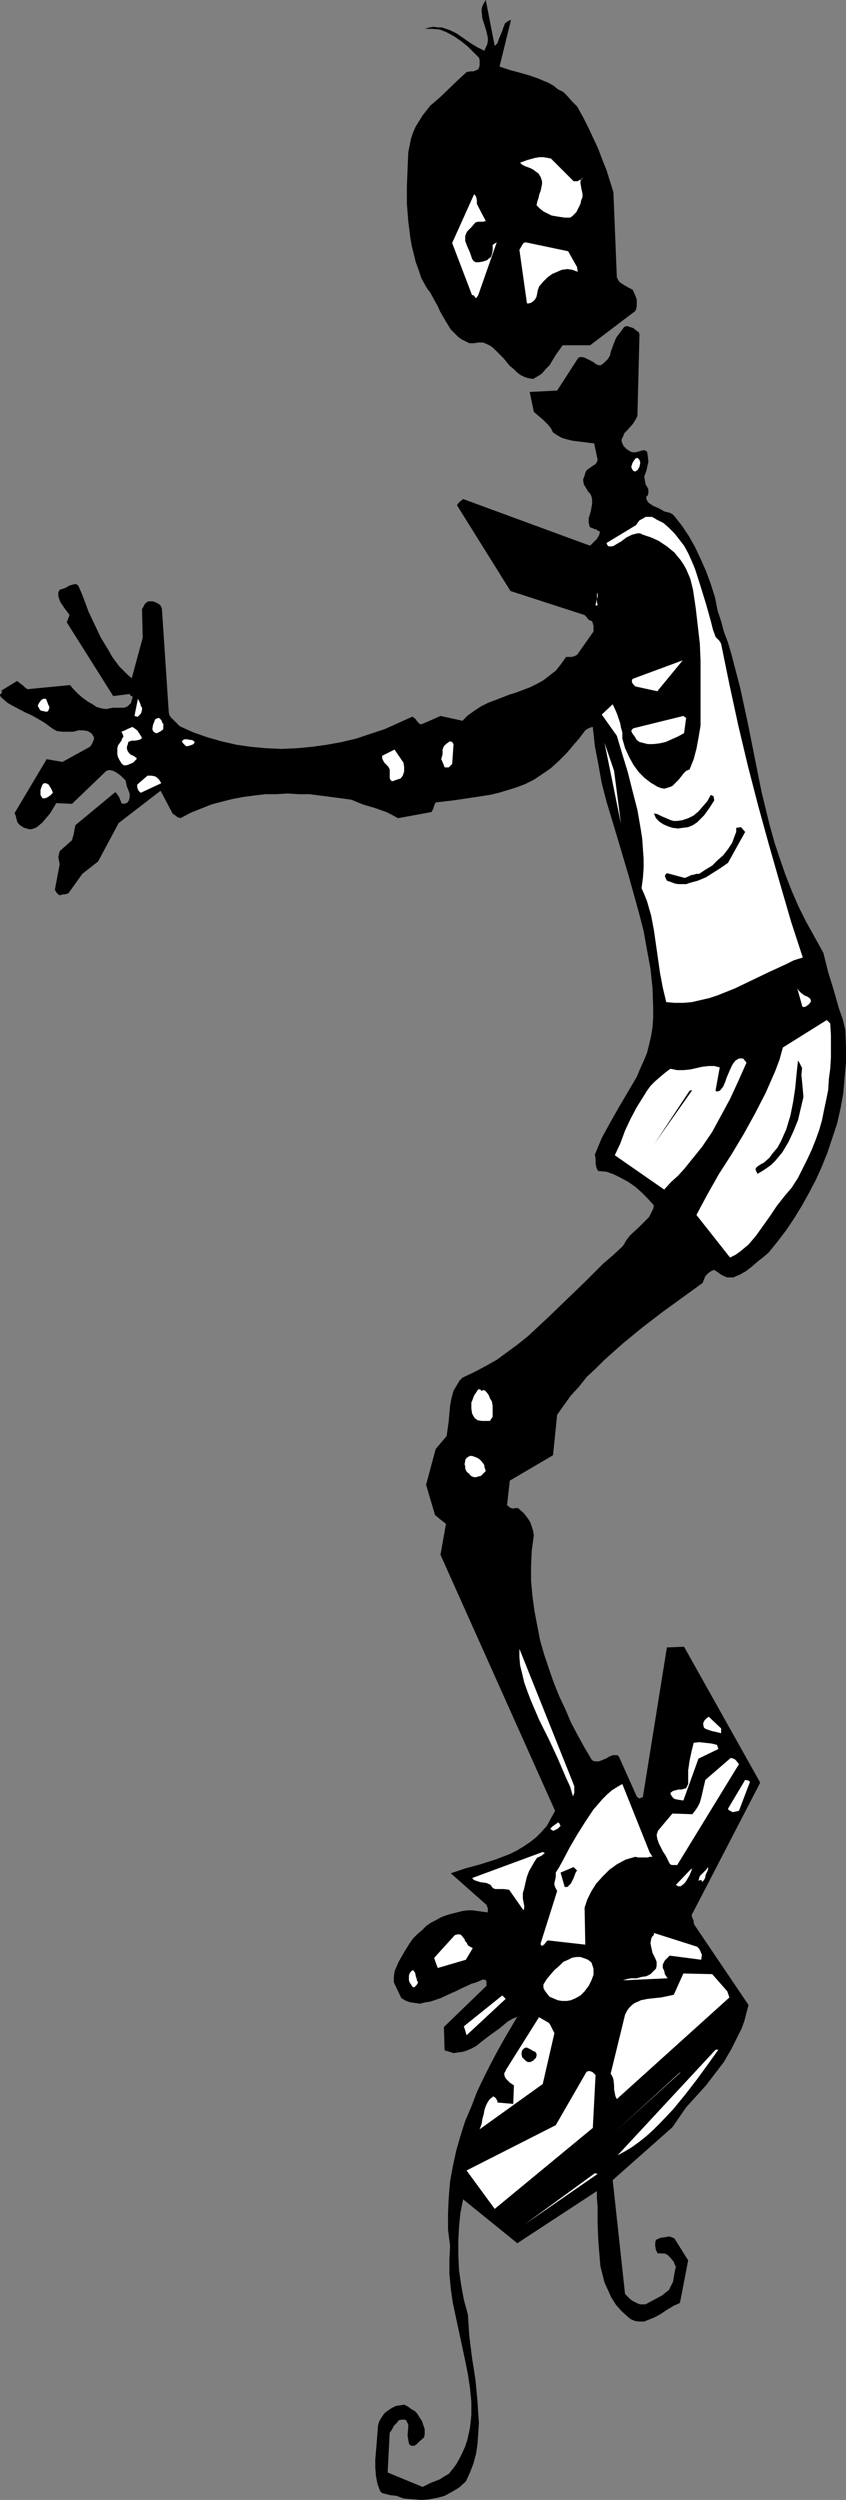 <?xml version="1.0" encoding="UTF-8" standalone="no"?>
<svg
   version="1.0"
   width="52.727mm"
   height="155.711mm"
   id="svg52"
   sodipodi:docname="Basketball Player - Bones.wmf"
   xmlns:inkscape="http://www.inkscape.org/namespaces/inkscape"
   xmlns:sodipodi="http://sodipodi.sourceforge.net/DTD/sodipodi-0.dtd"
   xmlns="http://www.w3.org/2000/svg"
   xmlns:svg="http://www.w3.org/2000/svg">
  <rect width="100%" height="100%" fill="#808080" stroke="none"/>
  <sodipodi:namedview
     id="namedview52"
     pagecolor="#ffffff"
     bordercolor="#000000"
     borderopacity="0.25"
     inkscape:showpageshadow="2"
     inkscape:pageopacity="0.0"
     inkscape:pagecheckerboard="0"
     inkscape:deskcolor="#d1d1d1"
     inkscape:document-units="mm" />
  <defs
     id="defs1">
    <pattern
       id="WMFhbasepattern"
       patternUnits="userSpaceOnUse"
       width="6"
       height="6"
       x="0"
       y="0" />
  </defs>
  <path
     style="fill:#000000;fill-opacity:1;fill-rule:evenodd;stroke:none"
     d="m 144.493,45.246 -0.808,-2.585 -0.808,-2.585 -0.97,-2.424 -0.97,-2.585 -1.131,-2.424 -1.131,-2.424 -1.293,-2.585 -1.455,-2.585 -1.131,-1.131 -1.131,-1.293 -0.97,-0.97 -1.293,-0.646 -0.97,-0.808 -1.131,-0.646 -2.263,-0.97 -2.263,-0.808 -2.263,-0.646 -2.424,-0.646 -2.424,-0.808 2.748,-11.15 v 0.162 l -0.485,0.162 -0.323,0.162 -0.646,0.485 -0.323,0.808 -0.323,0.97 -0.808,1.939 -0.323,0.97 -0.646,0.646 L 114.431,0 113.946,0.808 113.623,1.454 113.461,2.101 V 2.747 l 0.162,1.616 0.485,1.454 0.485,1.616 0.323,1.454 v 0.808 l -0.162,0.808 -0.323,0.646 -0.323,0.808 -1.616,-0.808 L 110.875,10.18 109.259,9.049 107.642,7.918 106.026,7.11 105.056,6.787 104.087,6.464 h -0.97 l -0.97,-0.162 -0.97,0.162 -1.131,0.323 h 0.808 0.97 l 1.778,0.162 1.616,0.646 1.778,0.97 1.616,1.131 1.455,1.131 1.455,1.454 1.293,1.293 0.162,0.485 v 0.646 0.808 l -0.323,0.808 -1.131,0.485 h -0.808 l -0.808,0.162 -2.101,1.939 -4.202,4.04 -2.263,1.939 -1.778,2.262 -0.808,1.293 -0.808,1.293 -0.647,1.454 -0.485,1.454 -0.323,1.616 -0.323,1.616 -0.162,3.878 -0.162,4.201 v 4.04 l 0.323,4.04 0.485,3.878 0.323,1.939 0.485,1.939 0.485,1.939 0.647,1.778 0.647,1.939 0.97,1.778 0.485,0.808 0.646,0.808 1.131,2.101 0.646,1.131 0.485,1.131 1.293,2.262 1.293,2.101 0.808,0.808 0.808,0.808 0.808,0.646 0.97,0.485 0.97,0.485 h 1.131 l 0.97,-0.162 h 1.131 l 0.808,0.323 0.97,0.485 0.646,0.485 0.808,0.808 1.616,1.616 1.455,1.778 0.808,0.646 0.808,0.808 0.808,0.646 0.97,0.485 0.97,0.323 1.131,0.162 1.131,-0.646 0.97,-0.646 0.808,-0.97 0.97,-0.97 1.455,-2.424 1.616,-2.262 h 6.465 l 10.021,-7.595 v 0 l 0.485,-0.323 0.323,-0.485 0.162,-0.808 v -0.646 -0.97 l -0.323,-0.808 -0.323,-0.808 -0.323,-0.646 -0.97,-0.485 -1.131,-0.646 -0.485,-0.323 -0.485,-0.323 -0.323,-0.485 -0.323,-0.646 z"
     id="path1" />
  <path
     style="fill:#000000;fill-opacity:1;fill-rule:evenodd;stroke:none"
     d="m 150.635,78.695 -0.162,-0.485 -0.485,-0.323 -0.808,-0.646 -0.485,-0.162 -0.485,-0.162 -0.485,-0.162 -0.646,0.162 -0.97,1.293 -0.97,1.293 -0.646,1.616 -0.646,1.778 -0.162,0.808 -0.485,0.808 -0.808,0.808 -0.808,0.646 h -0.646 l -0.646,-0.323 -0.646,-0.485 -1.293,-0.646 -0.646,-0.323 -0.808,-0.162 -0.646,0.162 -5.01,7.756 -6.465,0.323 0.97,4.686 1.131,0.97 1.131,0.97 1.131,1.131 0.646,0.808 0.485,0.97 0.97,0.646 1.131,0.646 1.131,0.323 1.293,0.323 2.586,0.323 2.586,0.323 0.808,3.878 -0.162,0.485 -0.323,0.485 -0.97,0.646 -1.131,0.808 -0.323,0.646 -0.162,0.646 -0.323,0.808 v 0.485 l 0.162,0.808 0.323,0.485 0.646,1.131 0.485,0.485 0.323,0.646 0.162,0.808 v 0.97 l -0.323,1.778 -0.485,1.616 v 0.97 l 0.162,0.808 0.162,0.323 0.323,0.162 0.485,0.162 0.323,0.162 h 0.323 l 0.323,0.323 0.485,0.162 v 0.485 l -0.162,0.485 -0.485,0.808 -0.808,0.808 -0.808,0.808 -29.901,-10.988 -0.808,0.646 -0.323,0.323 -0.323,0.485 12.607,20.199 17.456,5.656 0.485,0.485 0.323,0.485 0.485,0.323 0.485,0.162 0.162,0.485 0.162,0.646 v 1.293 l -3.879,5.494 -0.646,0.323 -0.646,0.162 h -0.808 -0.485 l -1.131,1.616 -1.293,1.616 -1.455,1.131 -1.455,1.131 -1.455,0.808 -1.616,0.808 -3.394,1.293 -1.616,0.485 -1.616,0.646 -3.394,1.293 -1.616,0.808 -1.455,0.97 -1.616,1.131 -1.293,1.293 -5.172,-1.131 -4.041,1.778 -0.485,0.162 h -0.323 l -0.162,-0.162 -0.323,-0.323 -0.162,-0.162 -0.323,-0.485 -0.323,-0.323 -0.485,-0.323 -3.233,1.454 -3.233,1.454 -3.394,1.131 -3.394,1.131 -3.394,0.808 -3.556,0.646 -3.556,0.485 -3.394,0.323 -3.717,0.162 -3.556,-0.162 -3.556,-0.323 -3.394,-0.485 -3.556,-0.808 -3.394,-0.97 -3.233,-1.131 -3.233,-1.454 -0.647,-0.646 -0.647,-0.646 -0.808,-0.808 -0.323,-0.485 -0.162,-0.646 -1.616,-24.4 -0.162,-0.485 -0.323,-0.485 -0.485,-0.323 -0.323,-0.162 -0.808,-0.323 h -1.131 l -0.485,0.323 -0.323,0.323 -0.323,0.646 -0.323,0.485 0.162,6.787 -2.586,9.534 -0.97,-0.808 -0.97,-0.97 -0.97,-0.97 -0.97,-1.293 -0.808,-1.131 -0.808,-1.454 -1.778,-2.909 -1.455,-3.07 -1.455,-3.07 -1.131,-3.07 -0.647,-1.616 -0.647,-1.454 -0.485,-0.323 h -0.485 l -0.485,0.162 -0.647,0.162 -0.485,0.323 -0.647,0.323 -0.485,0.162 -0.647,0.162 -0.323,0.646 v 0.808 l 0.162,0.646 0.323,0.808 0.97,1.454 0.97,1.293 0.162,0.162 v 0.323 l -0.323,0.808 -0.162,0.485 -0.162,0.323 v 0.162 -0.162 -0.162 l 10.991,17.452 3.879,-0.485 0.162,0.323 0.162,0.162 h 0.323 v 0.162 0.323 l -0.162,0.485 -0.162,0.646 -0.323,0.323 -0.323,0.323 -0.162,0.162 -0.808,0.323 h -0.808 -0.808 -0.97 l -0.97,0.162 -0.647,0.162 -1.131,-0.162 -1.131,-0.323 -0.97,-0.646 -1.131,-0.646 -1.131,-0.808 -1.131,-0.97 -0.97,-0.97 -0.97,-1.131 -10.021,0.97 -0.485,-0.323 -0.485,-0.485 -0.647,-0.485 -0.808,-0.646 -3.717,2.262 0.162,0.323 -0.162,0.323 -0.162,0.162 L 0,163.53 v 0.162 l 0.162,0.323 0.323,0.323 1.293,1.131 1.455,0.808 2.748,1.454 1.455,0.646 1.455,0.808 1.616,0.97 1.778,1.293 0.485,0.323 0.647,0.323 1.293,0.162 h 1.293 1.293 l 1.131,-0.323 h 1.131 l 1.131,0.162 0.485,0.323 0.485,0.323 0.162,0.323 0.323,0.485 v 0.485 l -0.162,0.323 -0.323,0.808 -0.485,0.646 -6.465,3.555 -3.717,-0.646 -7.596,12.766 0.162,0.162 0.162,0.485 0.162,0.646 0.162,0.646 0.323,0.485 0.323,0.323 0.97,0.646 0.647,0.162 0.485,0.162 H 7.435 l 0.485,-0.162 0.485,-0.162 0.485,-0.323 1.131,-0.97 0.808,-0.97 0.97,-1.131 1.455,-2.424 3.717,0.162 8.081,-7.756 0.485,-0.162 h 0.485 l 0.647,0.162 0.647,0.323 1.131,0.808 1.131,1.131 0.323,1.454 0.323,0.808 0.323,0.808 v 0.808 l -0.162,0.808 -0.162,0.162 -0.162,0.323 -0.323,0.162 -0.485,0.162 h -0.323 l -0.323,-0.162 -0.162,-0.485 -0.162,-0.323 -0.162,-0.485 -0.323,-0.485 -0.323,-0.485 -0.323,-0.323 -9.374,7.756 -0.162,0.646 -0.162,0.97 -0.162,0.808 -0.162,0.485 -0.162,0.646 -2.909,2.585 -0.162,0.646 -0.162,0.808 0.162,0.808 0.162,0.808 -1.131,5.979 0.323,0.646 0.323,0.323 0.323,0.323 h 0.485 l 0.323,-0.162 h 0.485 l 0.647,-0.162 0.323,-0.162 3.233,-4.525 3.717,-2.909 4.849,-9.049 9.859,-7.595 2.909,5.494 h 0.162 l 0.162,0.162 0.485,0.323 0.323,0.323 h 0.323 l 0.323,0.162 2.424,-1.293 2.424,-0.97 2.424,-0.97 2.424,-0.646 2.586,-0.646 2.586,-0.485 2.424,-0.323 2.748,-0.323 h 2.586 l 2.586,-0.162 2.586,0.162 h 2.586 l 5.01,0.646 4.849,0.646 2.748,1.131 2.748,0.808 2.748,0.97 1.293,0.646 1.455,0.808 7.92,-1.454 0.323,-0.646 0.162,-0.485 0.162,-0.485 0.323,-0.646 4.202,-0.485 4.364,-0.646 4.202,-0.646 2.101,-0.485 2.101,-0.646 2.101,-0.646 2.101,-0.808 1.94,-0.97 1.94,-1.293 2.101,-1.454 1.778,-1.616 1.94,-1.939 1.778,-2.101 1.131,-1.293 0.97,-1.293 0.485,-0.646 0.485,-0.323 0.646,-0.323 0.646,-0.162 0.485,4.525 0.808,4.201 0.808,4.525 1.131,4.363 2.586,8.564 1.293,4.363 1.293,4.363 2.424,8.726 1.131,4.363 0.808,4.525 0.808,4.363 0.485,4.525 0.162,4.686 v 2.262 l -0.162,2.424 -0.323,1.939 -0.485,2.101 -0.485,1.939 -0.808,1.939 -0.808,1.778 -0.808,1.939 -2.101,3.555 -2.101,3.555 -2.101,3.717 -1.94,3.555 -0.808,1.939 -0.808,1.939 0.162,0.97 v 0.97 l 0.162,0.97 0.162,0.485 0.323,0.485 1.94,0.162 1.778,0.646 1.616,0.808 1.778,0.97 1.616,1.131 1.455,1.293 1.455,1.454 1.455,1.616 -0.162,0.808 -0.323,0.646 -0.646,1.293 -1.131,1.131 -1.131,1.131 -2.263,2.101 -0.97,1.293 -0.323,0.646 -0.485,0.646 -2.263,2.101 -2.263,1.939 -4.364,4.363 -4.526,4.363 -4.364,4.201 -4.526,4.201 -2.424,1.939 -2.424,1.778 -2.424,1.778 -2.586,1.454 -2.748,1.454 -2.748,1.293 -0.646,0.646 -0.485,0.808 -0.97,1.616 -0.485,1.778 -0.323,1.778 -0.323,3.555 -0.485,3.555 -2.586,3.07 -2.263,8.403 2.101,7.11 1.131,0.97 0.646,0.485 0.808,0.646 -1.293,7.272 26.991,60.273 -0.97,1.778 -0.97,1.778 -1.293,1.454 -1.293,1.293 -1.455,1.131 -1.455,0.97 -1.616,0.97 -1.616,0.808 -3.394,1.293 -3.556,1.131 -3.556,0.97 -3.394,1.131 8.405,7.433 0.323,0.808 v 0.97 l -1.293,-0.162 -1.131,-0.162 -1.131,-0.162 h -1.293 l -1.131,0.162 -1.293,0.323 -1.293,0.323 -1.131,0.323 -1.293,0.485 -1.131,0.646 -1.293,0.646 -1.131,0.808 -0.97,0.97 -1.131,0.97 -0.97,0.97 -0.808,1.131 -1.293,2.101 -1.293,2.262 -0.485,1.131 -0.485,1.131 -0.162,1.293 v 1.293 l 1.778,3.717 1.131,0.646 0.97,0.323 1.131,0.162 1.131,0.162 1.293,-0.323 1.131,-0.162 2.424,-0.808 2.424,-1.131 1.131,-0.485 1.293,-0.646 2.424,-1.131 1.131,-0.323 1.131,-0.485 0.323,-0.162 h 0.323 0.323 l 0.162,0.162 0.162,0.162 v 0.323 0.808 l -10.021,9.695 0.162,5.494 1.131,0.323 0.97,0.323 1.131,-0.162 1.131,-0.162 0.97,-0.323 1.131,-0.485 1.131,-0.646 0.97,-0.808 2.101,-1.616 2.263,-1.616 1.94,-1.616 1.131,-0.646 1.131,-0.485 -1.616,2.747 -1.616,2.747 -1.616,2.909 -1.616,3.07 -1.616,3.232 -1.455,3.07 -1.293,3.393 -1.455,3.393 -1.131,3.555 -0.97,3.393 -0.808,3.717 -0.646,3.555 -0.323,3.878 -0.162,3.717 v 3.717 l 0.485,3.878 -0.162,3.232 v 3.393 l 0.323,3.393 0.485,3.393 1.455,6.787 1.455,6.787 0.646,3.232 0.485,3.232 0.323,3.232 v 3.07 l -0.162,1.616 -0.162,1.454 -0.323,1.454 -0.323,1.454 -0.485,1.454 -0.646,1.454 -0.646,1.293 -0.808,1.454 -0.485,0.646 -0.485,0.646 -0.808,0.97 -1.131,0.646 -0.97,0.646 -2.101,0.808 -0.97,0.485 -0.97,0.485 -8.243,-3.393 0.485,-9.372 0.485,-0.646 0.485,-0.97 0.808,-0.808 0.323,-0.485 0.647,-0.162 h 0.485 0.323 l 0.323,0.162 0.162,0.323 0.323,0.646 v 0.646 l -0.162,1.939 0.162,0.97 0.162,0.97 0.485,0.485 h 0.485 0.323 l 0.485,-0.323 0.808,-0.808 0.97,-0.808 0.162,-0.808 v -1.131 l -0.323,-0.97 -0.323,-0.97 -0.647,-0.97 -0.485,-0.808 -0.647,-0.646 -0.647,-0.323 -0.646,-0.485 -0.485,-0.323 -0.485,-0.162 v -0.162 l -0.97,0.162 -1.131,0.162 -0.97,0.485 -0.97,0.646 -0.808,0.646 -0.647,0.97 -0.485,0.808 -0.323,0.97 -0.323,4.201 -0.162,1.939 -0.162,1.939 v 1.939 l 0.162,1.939 0.323,1.778 0.646,1.778 0.485,0.485 0.647,0.162 1.293,0.323 1.455,0.162 0.808,0.323 0.97,0.323 2.101,0.162 1.94,0.162 1.939,-0.162 1.778,-0.323 1.778,-0.485 1.778,-0.97 1.616,-0.97 1.616,-1.454 0.97,-2.101 0.808,-2.101 0.646,-2.424 0.323,-2.262 0.162,-2.424 0.162,-2.424 -0.162,-2.424 -0.162,-2.585 -0.485,-5.171 -0.808,-5.171 -0.646,-5.171 -0.162,-2.424 -0.162,-2.585 -0.97,-3.555 -0.646,-3.555 -0.485,-3.393 -0.162,-3.555 v -3.393 l 0.162,-3.232 0.323,-3.232 0.646,-3.232 12.768,10.342 18.749,-12.281 v 1.778 l 0.162,1.939 v 3.878 l 0.162,4.04 0.323,4.04 0.162,1.939 0.485,1.939 0.485,1.939 0.808,1.778 0.808,1.778 1.131,1.778 1.293,1.454 1.616,1.454 0.646,0.485 0.808,0.323 0.808,0.162 h 0.808 0.646 l 0.808,-0.323 1.616,-0.646 1.455,-0.808 1.455,-0.97 1.616,-0.97 1.455,-0.646 1.94,-10.019 -3.233,-5.171 -0.323,-0.162 -0.485,-0.162 -0.485,-0.162 -0.646,0.162 -1.293,0.162 -1.131,0.485 -0.162,0.646 v 0.808 l 0.162,0.97 0.162,0.323 0.323,0.485 h 0.323 l 0.162,-0.162 0.162,0.162 h 0.162 0.323 0.485 l 0.646,0.323 0.646,0.646 0.808,0.97 0.162,0.485 0.323,0.646 -0.323,1.616 -0.162,0.97 -0.162,0.97 -0.485,0.97 -0.485,0.97 -0.808,0.646 -0.808,0.646 -2.101,1.131 -1.778,0.97 h -0.646 -0.646 l -0.485,-0.162 -0.646,-0.323 -0.646,-0.323 -0.647,-0.485 -1.131,-1.131 -2.909,-26.824 14.061,-12.443 3.232,-4.686 4.687,-5.171 2.101,-2.747 2.101,-2.747 1.778,-3.07 1.616,-3.232 0.808,-1.616 0.646,-1.778 0.485,-1.939 0.485,-1.778 -12.768,-18.906 -0.162,-0.485 v -0.485 l -0.323,-0.646 -0.162,-0.646 16.163,-31.187 -17.94,-31.995 -4.041,0.162 -5.657,35.227 -0.808,0.323 -0.323,-0.162 -0.323,-0.323 -4.202,-9.372 -0.323,-0.323 h -0.323 -0.808 l -0.808,0.323 -0.808,0.485 -0.808,0.323 -0.808,0.323 h -0.97 l -0.485,-0.162 -0.323,-0.323 -1.616,-2.747 -1.616,-2.909 -1.616,-3.07 -1.293,-3.07 -1.455,-3.07 -1.293,-3.232 -1.131,-3.232 -1.131,-3.393 -0.97,-3.393 -0.646,-3.393 -0.646,-3.393 -0.485,-3.555 -0.323,-3.555 v -3.393 l 0.162,-3.717 0.485,-3.555 -0.162,-1.131 -0.323,-0.97 -0.323,-0.97 -0.485,-0.808 -0.485,-0.646 -0.646,-0.808 -1.293,-1.131 h -0.808 l -0.323,0.162 -0.323,-0.162 h -0.323 l -0.323,-0.323 -0.485,-0.323 0.646,-5.817 10.182,-5.979 0.97,-9.534 1.616,-2.262 1.616,-2.262 1.94,-2.101 1.778,-2.262 2.101,-1.939 2.101,-2.101 4.364,-3.878 4.526,-3.717 4.849,-3.717 4.687,-3.393 4.687,-3.393 0.323,-0.808 0.323,-0.808 0.646,-0.646 0.646,-0.485 0.323,-0.162 0.485,-0.162 0.485,0.323 0.485,0.323 0.646,0.485 0.646,0.323 0.808,0.323 h 0.646 0.808 l 0.646,-0.323 0.808,-0.323 1.455,-0.808 1.455,-1.131 1.293,-1.131 1.455,-1.131 1.131,-0.97 2.101,-2.585 2.101,-2.747 1.94,-2.909 1.778,-2.909 1.616,-2.909 1.616,-3.07 1.455,-3.232 1.293,-3.232 1.131,-3.393 1.131,-3.393 0.808,-3.555 0.646,-3.555 0.323,-3.717 0.323,-3.555 v -3.878 l -0.162,-3.878 -0.646,-2.585 -0.808,-2.262 -1.293,-4.525 -1.293,-4.201 -1.131,-4.525 -4.041,-7.272 -1.778,-3.555 -1.616,-3.717 -1.455,-3.717 -1.293,-3.717 -1.293,-3.878 -1.131,-4.04 -1.94,-7.918 -1.616,-8.08 -1.616,-8.08 -1.778,-8.241 -2.101,-8.08 -0.808,-2.747 -0.97,-2.585 -0.646,-2.424 -0.808,-2.424 -0.646,-3.232 -0.97,-3.07 -1.131,-3.07 -1.293,-2.909 -1.293,-2.747 -1.455,-2.585 -1.616,-2.424 -1.778,-2.262 -0.485,-0.485 -0.646,-0.323 -0.646,-0.162 -0.646,-0.162 -0.808,-0.485 -0.646,-0.323 -1.131,-0.485 -0.97,-0.646 -0.323,-0.323 -0.323,-0.646 v -0.485 -0.162 l 0.323,-0.162 0.162,-0.646 v -0.323 -0.485 l -0.323,-0.646 -0.323,-0.485 -0.162,-0.808 -0.162,-1.131 0.485,-1.293 0.323,-1.454 0.162,-0.646 -0.162,-1.616 -0.162,-0.808 -0.485,-0.323 h -0.485 l -1.131,0.323 -0.646,0.162 h -0.485 l -0.646,-0.162 -0.485,-0.323 -0.323,-0.162 -0.323,-0.323 -0.485,-0.485 -0.323,-0.646 -0.162,-0.485 v -0.485 l 0.323,-0.646 0.323,-0.808 0.646,-0.646 1.293,-1.454 0.646,-0.97 0.485,-0.97 z"
     id="path2" />
  <path
     style="fill:#ffffff;fill-opacity:1;fill-rule:evenodd;stroke:none"
     d="m 136.897,42.337 h -0.323 l -0.485,0.323 h -0.485 -0.485 l -5.334,-5.333 -0.808,-0.162 -0.97,-0.162 h -0.97 l -0.97,0.162 -1.778,0.485 -1.778,0.646 0.485,0.485 0.646,0.323 1.293,0.485 0.647,0.323 0.646,0.485 0.646,0.485 0.485,0.808 0.323,0.97 v 0.646 l -0.162,0.808 -0.162,0.808 -0.323,0.808 -0.162,0.808 -0.323,0.97 -0.162,0.808 0.808,0.808 0.808,0.646 0.97,0.485 0.97,0.485 0.97,0.162 0.97,0.162 1.131,0.162 h 1.293 l 0.485,-0.323 0.485,-0.485 0.485,-0.485 0.323,-0.646 0.646,-1.293 0.162,-0.808 0.323,-0.808 v -0.808 l -0.162,-0.646 -0.162,-0.808 -0.162,-0.97 v 0 -0.485 l 0.162,-0.485 0.485,-0.485 z"
     id="path3" />
  <path
     style="fill:#ffffff;fill-opacity:1;fill-rule:evenodd;stroke:none"
     d="m 169.868,151.572 -0.162,-0.323 -0.323,-0.485 -0.808,-0.808 -0.646,-1.778 -0.485,-1.939 -1.131,-4.04 -1.293,-4.201 -1.293,-4.04 -0.808,-1.939 -0.808,-1.778 -0.97,-1.778 -1.131,-1.454 -1.131,-1.454 -1.293,-1.293 -1.293,-1.131 -1.616,-0.808 -0.485,-0.323 -0.646,-0.323 h -0.808 -0.647 l -0.808,0.485 -0.646,0.323 -0.485,0.646 -0.323,0.485 -6.95,4.201 0.162,0.485 0.323,0.323 h 0.323 0.485 l 0.485,-0.162 0.485,-0.323 1.131,-0.646 1.293,-0.97 1.293,-0.646 0.646,-0.162 0.646,-0.162 h 0.646 l 0.646,0.323 1.94,0.646 1.778,0.808 1.94,1.293 1.778,1.454 0.647,0.808 0.808,0.97 0.646,0.97 0.646,1.131 0.485,1.131 0.485,1.131 0.323,1.293 0.323,1.293 0.646,4.363 0.485,4.201 0.485,4.201 0.162,4.04 v 4.04 3.878 3.717 3.555 l -0.485,2.909 -0.485,2.585 -0.646,2.424 -0.97,2.424 -0.808,0.323 -0.646,0.646 -0.485,0.646 -0.646,0.808 -0.646,0.646 -0.808,0.808 -0.808,0.323 -1.131,0.323 -0.808,-0.162 -0.808,-0.323 -1.616,-0.97 -1.455,-1.131 -1.293,-1.293 -1.293,-1.778 -0.97,-1.778 -0.97,-2.101 -0.646,-2.262 v -1.454 l -0.323,-1.131 -0.162,-0.97 -0.323,-0.97 -0.323,-0.97 -0.323,-0.808 -0.808,-1.778 -2.586,2.424 3.556,5.009 1.293,4.363 1.293,4.201 1.131,4.525 1.131,4.363 0.808,4.686 0.323,2.101 0.162,2.424 0.162,2.262 v 2.262 l -0.162,2.262 -0.323,2.424 0.646,1.454 0.647,1.616 0.97,3.393 0.646,3.393 0.485,3.393 0.97,6.787 0.647,3.393 0.808,3.393 1.94,0.162 h 2.101 l 1.94,-0.162 2.101,-0.485 2.101,-0.485 1.94,-0.646 4.041,-1.616 4.041,-1.939 4.041,-1.939 3.879,-1.778 1.94,-0.97 2.101,-0.646 -2.748,-8.403 -2.586,-8.888 -2.586,-9.049 -2.586,-9.372 -2.424,-9.372 -2.263,-9.534 -2.101,-9.695 z"
     id="path4" />
  <path
     style="fill:#ffffff;fill-opacity:1;fill-rule:evenodd;stroke:none"
     d="m 194.758,240.124 -10.344,6.464 -0.808,2.909 -0.97,2.585 -1.131,2.585 -1.131,2.585 -2.586,5.009 -2.586,4.686 -2.909,4.848 -2.909,4.525 -2.748,4.848 -2.586,4.848 7.92,10.019 1.293,-0.646 1.131,-0.808 0.97,-0.808 0.97,-0.808 1.778,-2.101 1.616,-2.262 1.616,-2.262 1.616,-2.424 1.778,-2.262 1.778,-2.101 1.455,-2.262 1.131,-2.262 1.131,-2.262 0.97,-2.101 0.97,-2.424 0.808,-2.262 0.646,-2.262 0.485,-2.424 0.485,-2.262 0.485,-2.424 0.162,-2.585 0.323,-2.424 0.162,-2.585 v -2.585 -2.747 l -0.162,-2.747 v 0 z"
     id="path5" />
  <path
     style="fill:#ffffff;fill-opacity:1;fill-rule:evenodd;stroke:none"
     d="m 190.879,235.115 -0.646,-0.485 -0.808,-0.323 -0.808,-0.646 -0.485,-0.485 -0.323,-0.485 1.131,4.04 0.162,0.323 h 0.162 0.323 l 0.323,-0.162 0.646,-0.485 0.485,-0.646 z"
     id="path6" />
  <path
     style="fill:#ffffff;fill-opacity:1;fill-rule:evenodd;stroke:none"
     d="m 150.635,108.266 -0.485,-0.485 -0.485,0.162 -0.323,0.485 -0.323,0.485 -0.162,0.485 -0.162,0.485 0.162,0.485 0.323,0.485 0.485,0.162 0.162,-0.162 0.323,-0.162 0.485,-0.808 0.162,-0.808 v -0.323 z"
     id="path7" />
  <path
     style="fill:#ffffff;fill-opacity:1;fill-rule:evenodd;stroke:none"
     d="m 135.927,62.859 -2.101,-3.717 -10.021,-2.101 -0.485,0.162 -0.323,0.485 -0.646,1.131 1.778,12.604 h 0.485 l 0.485,-0.162 0.485,-0.323 0.485,-0.485 0.323,-0.646 0.162,-0.808 0.162,-0.808 0.323,-0.808 0.97,-1.131 0.97,-0.97 1.131,-0.808 1.131,-0.485 1.131,-0.485 1.293,-0.162 1.131,0.162 1.293,0.485 z"
     id="path8" />
  <path
     style="fill:#000000;fill-opacity:1;fill-rule:evenodd;stroke:none"
     d="m 174.555,194.717 -1.131,0.162 v 0.97 l -0.323,0.808 -0.647,1.778 -0.97,1.454 -1.131,1.454 -1.293,1.131 -1.293,1.293 -1.616,0.97 -1.455,0.97 h -0.646 l -0.485,0.162 -0.808,0.162 -0.646,0.323 -0.808,0.323 -4.202,-1.131 -0.162,0.162 -0.162,0.162 -0.162,0.323 0.162,0.485 0.323,0.646 0.97,0.323 0.808,0.323 0.808,0.162 h 0.97 0.97 l 0.97,-0.323 1.778,-0.485 1.94,-0.808 1.778,-1.131 1.778,-1.131 1.616,-1.131 4.041,-7.272 z"
     id="path9" />
  <path
     style="fill:#ffffff;fill-opacity:1;fill-rule:evenodd;stroke:none"
     d="m 160.817,155.451 -11.799,4.363 -0.162,0.323 v 0.485 l 0.323,0.485 0.485,0.485 5.172,1.131 z"
     id="path10" />
  <path
     style="fill:#000000;fill-opacity:1;fill-rule:evenodd;stroke:none"
     d="m 188.94,251.436 -0.162,-0.323 -0.162,-0.323 -0.323,-0.646 -0.323,-0.485 -0.323,3.07 -0.323,3.393 -0.485,3.232 -0.646,3.232 -0.485,1.616 -0.485,1.616 -0.646,1.454 -0.646,1.454 -0.808,1.454 -0.97,1.131 -0.97,1.293 -1.293,1.131 -0.647,0.323 -0.485,0.323 -0.485,0.323 -0.323,0.485 0.162,0.485 0.162,0.323 0.162,0.323 1.131,-0.646 0.97,-0.646 1.131,-0.808 0.97,-0.97 0.808,-0.97 0.808,-0.97 1.455,-2.424 1.131,-2.424 1.131,-2.747 0.646,-2.747 0.646,-2.747 -0.162,-1.778 -0.162,-1.778 -0.162,-1.616 z"
     id="path11" />
  <path
     style="fill:#000000;fill-opacity:1;fill-rule:evenodd;stroke:none"
     d="m 168.09,187.446 -0.646,-0.323 -0.808,1.454 -0.97,1.131 -1.131,1.293 -1.131,0.97 -1.293,0.646 -1.455,0.485 -1.293,0.162 h -0.646 l -0.646,-0.162 -1.131,-0.485 -1.131,-0.485 -0.97,-0.485 -0.808,-0.162 0.485,1.131 0.808,0.808 0.97,0.646 1.131,0.485 0.97,0.323 1.293,0.162 1.131,-0.162 1.293,-0.162 1.131,-0.485 0.97,-0.646 0.808,-0.808 0.808,-0.808 1.293,-1.778 1.131,-1.778 z"
     id="path12" />
  <path
     style="fill:#ffffff;fill-opacity:1;fill-rule:evenodd;stroke:none"
     d="m 161.625,169.024 -0.646,-0.485 -11.799,2.909 -0.323,0.323 -0.162,0.323 0.162,0.323 0.162,0.323 0.485,0.646 0.485,0.808 0.646,0.485 0.646,0.162 1.293,0.323 h 1.293 l 1.455,-0.162 1.455,-0.323 1.455,-0.646 1.455,-0.646 1.455,-0.808 z"
     id="path13" />
  <path
     style="fill:#ffffff;fill-opacity:1;fill-rule:evenodd;stroke:none"
     d="m 116.209,57.526 -0.162,0.162 v 0.323 0.97 l -0.162,0.808 -0.162,0.485 -0.162,0.323 -0.485,0.323 -0.323,0.323 -0.97,0.323 -0.97,0.162 h -0.808 l -0.485,-0.323 -0.323,-0.485 -0.485,-1.454 -0.646,-1.454 -0.485,-1.293 v -0.646 -0.485 l 0.162,-0.485 0.323,-0.646 0.97,-0.97 0.97,-1.131 0.646,-0.162 h 0.485 0.646 l 0.646,-0.162 -1.778,-3.393 -0.323,-0.646 v -0.808 l -0.162,-0.808 -0.162,-0.323 -0.323,-0.323 -5.172,11.473 4.687,12.281 h 0.323 l 0.162,0.162 0.162,0.162 v 0.162 l 0.162,0.162 h 0.162 l 0.162,-0.162 0.323,-0.485 4.364,-12.443 z"
     id="path14" />
  <path
     style="fill:#ffffff;fill-opacity:1;fill-rule:evenodd;stroke:none"
     d="m 175.04,249.173 h -0.97 l -0.808,0.485 -0.646,0.808 -0.485,0.97 -0.485,1.131 -0.485,1.131 -0.323,0.97 -0.485,1.131 -0.646,0.808 -0.162,0.162 -0.485,0.162 h -0.323 l -0.162,-0.162 v -0.162 l 0.97,-5.333 -1.293,-0.323 h -1.293 l -1.455,0.162 -1.455,0.323 -1.455,0.323 -1.616,0.162 h -1.455 l -1.616,-0.323 -1.293,0.97 -1.131,0.97 -1.131,0.97 -1.131,1.131 -0.808,1.131 -0.808,1.293 -1.616,2.585 -1.455,2.747 -1.293,2.747 -1.131,3.07 -1.293,2.747 11.637,8.08 1.616,-1.778 1.616,-1.454 1.616,-1.778 1.293,-1.616 2.748,-3.393 2.424,-3.555 2.101,-3.878 2.101,-3.878 1.94,-4.201 1.94,-4.363 z"
     id="path15" />
  <path
     style="fill:#ffffff;fill-opacity:1;fill-rule:evenodd;stroke:none"
     d="m 140.614,139.776 v 1.293 0.646 l 0.162,0.808 h -0.162 -0.162 -0.162 v -0.162 l 0.162,-0.646 0.162,-0.646 0.162,-0.646 v -0.485 -0.162 -0.162 0 z"
     id="path16" />
  <path
     style="fill:#ffffff;fill-opacity:1;fill-rule:evenodd;stroke:none"
     d="m 144.655,181.467 -2.263,-6.625 3.879,19.068 z"
     id="path17" />
  <path
     style="fill:#000000;fill-opacity:1;fill-rule:evenodd;stroke:none"
     d="m 163.08,256.607 -0.646,0.162 -8.243,12.443 z"
     id="path18" />
  <path
     style="fill:#ffffff;fill-opacity:1;fill-rule:evenodd;stroke:none"
     d="m 106.834,175.165 -0.323,-0.485 -0.485,-0.162 -0.323,0.162 -0.646,0.485 -0.485,0.485 -0.323,0.808 v 0.485 0.646 l -0.323,1.131 0.162,0.323 0.485,1.131 0.162,0.485 h 0.485 0.485 l 0.323,-0.323 0.485,-0.485 z"
     id="path19" />
  <path
     style="fill:#ffffff;fill-opacity:1;fill-rule:evenodd;stroke:none"
     d="m 176.333,419.167 -0.808,-0.162 -4.041,6.787 0.162,0.323 0.323,0.162 0.646,0.323 0.808,-0.162 0.646,-0.162 2.586,-6.787 z"
     id="path20" />
  <path
     style="fill:#ffffff;fill-opacity:1;fill-rule:evenodd;stroke:none"
     d="m 173.424,414.481 -0.162,-0.162 -0.162,-0.162 -0.323,-0.162 -0.647,-0.162 -5.98,5.171 -0.485,2.101 -0.485,2.101 -0.323,1.131 -0.485,0.97 -0.646,0.97 -0.646,0.808 -4.687,-0.162 -3.394,4.04 -0.323,0.97 0.162,0.97 0.323,0.97 0.485,0.97 0.485,0.97 0.646,0.97 0.485,0.97 0.485,0.97 0.162,0.162 0.323,0.162 h 0.646 0.647 l 14.546,-23.754 z"
     id="path21" />
  <path
     style="fill:#ffffff;fill-opacity:1;fill-rule:evenodd;stroke:none"
     d="m 169.868,406.886 -2.909,-2.747 -0.485,0.323 -0.485,0.485 -0.162,0.323 -0.162,0.323 v 0.485 l 0.162,0.646 0.485,0.323 0.485,0.162 0.97,0.323 0.808,0.162 0.646,0.162 0.646,0.162 z"
     id="path22" />
  <path
     style="fill:#ffffff;fill-opacity:1;fill-rule:evenodd;stroke:none"
     d="m 168.898,410.765 -1.293,-0.323 -1.455,-0.162 -1.455,-0.162 -1.293,0.162 -0.485,1.939 -0.485,2.262 -0.162,1.131 -0.162,1.131 v 1.293 1.454 0.485 l -0.162,0.323 -0.323,0.646 -0.485,0.162 -0.646,0.162 h -0.646 l -0.646,0.162 -0.647,0.162 -0.646,0.485 0.162,0.485 0.323,0.485 0.323,0.323 0.323,0.162 0.808,0.162 1.131,0.162 3.556,-9.857 4.687,-2.262 z"
     id="path23" />
  <path
     style="fill:#ffffff;fill-opacity:1;fill-rule:evenodd;stroke:none"
     d="m 95.036,179.528 -2.101,-3.07 -2.909,1.454 v 0.646 l 0.162,0.323 0.323,0.646 0.647,0.646 0.323,0.323 0.323,0.646 v 0.808 1.293 l 0.162,0.323 0.323,0.323 h 0.323 l 0.323,-0.162 0.485,-0.162 0.97,-0.323 0.485,-0.646 0.323,-0.97 v -1.131 z"
     id="path24" />
  <path
     style="fill:#ffffff;fill-opacity:1;fill-rule:evenodd;stroke:none"
     d="m 166.312,440.174 -0.162,0.162 -0.162,0.162 -0.162,0.162 -0.323,0.323 -0.646,0.646 -0.162,0.485 -0.162,0.646 0.323,-0.162 h 0.323 l 0.162,0.162 v 0.162 l 0.162,0.162 v -0.162 l 0.323,-0.323 0.162,-0.323 0.162,-0.323 v -0.323 l 0.162,-0.485 0.323,-0.646 0.162,-0.485 v -0.485 z"
     id="path25" />
  <path
     style="fill:#ffffff;fill-opacity:1;fill-rule:evenodd;stroke:none"
     d="m 162.595,440.174 -3.394,3.555 0.323,0.162 0.162,0.162 h 0.323 0.323 l 0.646,-0.485 0.485,-0.485 0.97,-1.616 0.323,-0.808 0.323,-0.808 z"
     id="path26" />
  <path
     style="fill:#ffffff;fill-opacity:1;fill-rule:evenodd;stroke:none"
     d="m 171.323,468.776 -3.556,-4.04 -6.788,-0.162 -2.263,5.009 -1.455,0.323 -1.616,0.323 -1.616,0.162 -1.455,0.162 -1.616,0.323 -0.646,0.323 -0.808,0.323 -0.646,0.485 -0.646,0.646 -0.485,0.646 -0.485,0.97 -3.394,13.897 0.323,0.485 0.323,0.808 0.162,1.454 v 0.97 l 0.162,0.808 0.162,0.808 0.323,0.646 26.507,-23.915 z"
     id="path27" />
  <path
     style="fill:#ffffff;fill-opacity:1;fill-rule:evenodd;stroke:none"
     d="m 165.343,460.05 -0.162,-0.162 -0.162,-0.485 -0.323,-0.646 -0.485,-0.485 -10.182,-3.232 v 0.485 l -0.162,0.162 -0.162,0.162 -0.162,0.162 -0.162,0.485 -0.162,0.97 0.162,0.808 0.323,1.454 0.323,0.646 0.323,0.646 0.323,0.808 v 0.97 l -0.162,0.646 -0.485,0.485 -0.323,0.323 -0.485,0.485 -0.97,0.485 -1.131,0.162 -1.131,0.323 h -1.293 l -0.97,0.162 -0.97,0.323 10.506,-0.485 -0.323,-0.485 -0.323,-0.485 -0.162,-0.808 -0.323,-0.646 v -0.808 l 0.323,-0.646 0.162,-0.323 0.646,-0.646 0.485,-0.485 7.435,0.97 z"
     id="path28" />
  <path
     style="fill:#ffffff;fill-opacity:1;fill-rule:evenodd;stroke:none"
     d="m 169.222,482.511 h -0.646 l -23.112,24.885 1.778,-0.97 1.616,-0.97 1.778,-1.293 1.616,-1.293 1.616,-1.454 1.616,-1.616 3.071,-3.232 2.909,-3.555 2.748,-3.555 2.586,-3.555 z"
     id="path29" />
  <path
     style="fill:#ffffff;fill-opacity:1;fill-rule:evenodd;stroke:none"
     d="m 153.059,436.134 -6.465,-16.159 -1.131,0.646 -1.293,0.808 -1.131,0.97 -1.131,1.131 -0.97,1.131 -1.131,1.293 -1.94,2.909 -1.94,3.07 -1.778,3.07 -1.616,3.07 -0.808,1.454 -0.808,1.293 v 0.97 l -0.162,0.808 -0.162,0.646 v 0.162 0 0.323 l 0.162,0.485 0.485,0.97 -3.879,12.281 v 0.323 l 0.162,0.162 0.162,0.162 0.162,-0.162 0.323,-0.162 0.485,-0.646 0.323,-0.323 h 0.323 l 8.566,0.97 -0.162,-8.726 0.646,-1.939 0.97,-1.939 1.131,-1.778 1.455,-1.616 1.616,-1.616 1.778,-1.293 2.101,-1.131 1.131,-0.323 1.131,-0.323 0.646,0.162 h 0.485 0.97 0.808 l 0.485,-0.162 h 0.646 z"
     id="path30" />
  <path
     style="fill:#ffffff;fill-opacity:1;fill-rule:evenodd;stroke:none"
     d="m 115.885,329.969 -0.485,-0.808 -0.162,-0.485 -0.162,-0.323 -0.485,-0.646 -0.323,-0.323 -0.323,-0.162 -0.485,0.162 h -0.162 l -0.162,-0.323 h -0.162 v 0 h -0.323 l -0.323,0.485 -0.323,0.485 -0.323,0.485 -0.485,1.293 -0.162,0.323 v 0.485 0.97 l 0.162,1.131 0.323,0.646 0.323,0.485 0.646,0.485 0.97,0.162 h 0.97 0.97 l 0.323,-0.485 0.323,-0.485 v -1.293 -1.293 z"
     id="path31" />
  <path
     style="fill:#ffffff;fill-opacity:1;fill-rule:evenodd;stroke:none"
     d="m 160.009,488.005 -15.193,13.897 15.516,-14.058 z"
     id="path32" />
  <path
     style="fill:#ffffff;fill-opacity:1;fill-rule:evenodd;stroke:none"
     d="m 114.107,345.32 v -0.323 l -0.162,-0.323 -0.485,-0.646 -0.485,-0.485 -0.485,-0.323 -0.808,-0.323 -0.485,-0.162 h -0.485 l -0.323,0.162 -0.485,0.323 -0.323,0.485 v 0.323 l -0.162,0.646 0.162,0.485 v 0.485 l 0.162,0.485 0.323,0.485 0.485,0.323 0.162,0.323 0.485,0.323 0.485,0.162 h 0.485 l 0.485,-0.162 0.646,-0.162 0.485,-0.485 0.646,-0.646 z"
     id="path33" />
  <path
     style="fill:#ffffff;fill-opacity:1;fill-rule:evenodd;stroke:none"
     d="M 134.957,419.652 122.35,388.142 v 1.939 l 0.162,1.939 0.485,1.939 0.485,2.101 0.808,2.262 0.808,2.101 1.94,4.525 2.263,4.525 2.101,4.525 1.94,4.525 0.97,2.101 0.646,2.262 0.323,-0.808 v -0.646 -0.97 l -0.162,-0.323 z"
     id="path34" />
  <path
     style="fill:#000000;fill-opacity:1;fill-rule:evenodd;stroke:none"
     d="m 135.119,439.528 -3.071,1.293 0.97,3.393 h 0.646 l 0.323,-0.323 0.485,-0.485 0.323,-0.646 0.323,-0.646 0.485,-1.293 0.323,-0.485 z"
     id="path35" />
  <path
     style="fill:#ffffff;fill-opacity:1;fill-rule:evenodd;stroke:none"
     d="m 131.725,429.186 -0.323,-0.162 -0.162,0.162 -0.485,0.323 -0.646,0.485 -0.485,0.485 0.323,0.323 0.323,0.162 h 0.162 l 0.323,-0.162 0.646,-0.323 0.647,-0.646 z"
     id="path36" />
  <path
     style="fill:#ffffff;fill-opacity:1;fill-rule:evenodd;stroke:none"
     d="m 139.644,462.959 -0.323,-0.97 -0.808,-0.646 -0.808,-0.323 -0.97,-0.323 h -0.97 l -0.97,0.162 -0.97,0.485 -1.131,0.485 -0.97,0.97 -1.131,0.97 -0.97,1.131 -0.808,0.97 -0.808,1.293 v 0.808 l 0.323,0.646 0.485,0.646 0.646,0.808 0.808,0.323 1.131,0.485 0.97,0.162 h 1.131 l 0.97,-0.162 1.131,-0.485 1.131,-0.646 0.97,-0.97 0.97,-1.293 0.646,-1.293 0.485,-1.293 v -0.646 -0.808 z"
     id="path37" />
  <path
     style="fill:#ffffff;fill-opacity:1;fill-rule:evenodd;stroke:none"
     d="m 45.255,174.195 h -0.162 -0.323 l -0.647,-0.162 h -0.647 l -0.323,0.162 -0.323,0.323 0.323,0.485 0.323,0.323 0.323,0.323 h 0.485 l 0.485,-0.162 0.485,-0.162 0.323,-0.162 0.323,-0.485 z"
     id="path38" />
  <path
     style="fill:#ffffff;fill-opacity:1;fill-rule:evenodd;stroke:none"
     d="m 127.846,435.973 -16.647,6.14 0.485,0.485 0.485,0.162 0.97,0.323 1.293,0.162 0.485,0.162 0.646,0.323 0.323,0.485 0.323,0.323 0.485,0.162 h 0.646 1.293 l 1.293,0.162 3.394,4.848 0.162,-0.485 v -0.646 l -0.323,-1.616 v -1.293 l 0.323,-1.131 0.323,-1.454 0.323,-1.293 0.485,-1.293 0.647,-1.131 0.646,-1.131 0.646,-0.97 h 0.162 l 0.323,-0.162 0.646,-0.323 0.323,-0.323 0.323,-0.162 -0.162,-0.162 z"
     id="path39" />
  <path
     style="fill:#ffffff;fill-opacity:1;fill-rule:evenodd;stroke:none"
     d="m 139.806,488.005 -0.162,-0.162 -0.323,-0.162 -0.485,-0.162 -0.647,0.162 -7.273,12.604 -21.011,10.665 6.627,9.049 23.112,-19.068 0.646,-12.443 z"
     id="path40" />
  <path
     style="fill:#ffffff;fill-opacity:1;fill-rule:evenodd;stroke:none"
     d="m 38.467,170.317 h -0.162 l -0.162,-0.485 -0.162,-0.323 -0.485,-0.485 h -0.323 l -0.323,0.162 -0.323,0.162 -0.162,0.485 -0.323,0.808 -0.162,0.97 0.162,0.485 0.323,0.323 0.323,0.162 h 0.323 l 0.323,-0.162 0.323,-0.162 0.485,-0.323 0.323,-0.323 z"
     id="path41" />
  <path
     style="fill:#ffffff;fill-opacity:1;fill-rule:evenodd;stroke:none"
     d="m 33.133,166.116 v -0.162 l -0.162,-0.485 -0.485,-0.97 -0.808,4.04 0.485,0.162 h 0.323 l 0.323,-0.323 0.323,-0.323 0.162,-0.323 0.162,-0.646 v -0.485 z"
     id="path42" />
  <path
     style="fill:#ffffff;fill-opacity:1;fill-rule:evenodd;stroke:none"
     d="m 37.497,183.568 -0.485,-0.485 -0.485,-0.323 -0.808,-0.162 h -0.97 l -2.424,2.101 v 0.646 l 0.162,0.485 0.162,0.323 0.485,0.485 4.849,-2.262 z"
     id="path43" />
  <path
     style="fill:#ffffff;fill-opacity:1;fill-rule:evenodd;stroke:none"
     d="m 32.972,172.903 -0.323,-0.485 -0.323,-0.485 -0.647,-0.485 -0.485,-0.323 -1.131,0.485 -0.647,0.323 -0.808,0.323 0.323,0.646 0.162,0.485 -0.323,0.485 -0.162,0.485 -0.808,1.131 -0.162,0.646 v 0.646 0.808 l 0.162,0.646 0.323,0.646 0.485,0.808 0.323,0.323 0.323,0.162 h 0.485 l 0.485,-0.162 1.131,-0.485 0.808,-0.808 v -0.323 l -0.323,-0.162 -0.162,-0.162 -0.323,-0.162 -0.647,-0.323 -0.323,-0.323 -0.323,-0.485 -0.162,-0.485 v -0.485 l 0.162,-0.485 0.162,-0.646 0.323,-0.162 0.485,-0.162 h 0.808 l 0.808,-0.162 0.485,-0.162 0.323,-0.323 z"
     id="path44" />
  <path
     style="fill:#ffffff;fill-opacity:1;fill-rule:evenodd;stroke:none"
     d="m 140.129,511.597 -16.647,12.119 17.294,-11.958 z"
     id="path45" />
  <path
     style="fill:#ffffff;fill-opacity:1;fill-rule:evenodd;stroke:none"
     d="m 130.593,478.633 -0.323,-0.646 -0.323,-0.646 -0.323,-0.646 -0.323,-0.485 -1.131,-0.646 -1.131,-0.646 v -0.162 l -7.92,12.604 v 0.162 l -0.323,0.485 v 0.485 l 0.162,0.485 0.323,0.485 0.808,0.808 0.97,0.646 -0.162,4.363 -3.717,-0.323 v -0.323 l -0.162,-0.323 -0.323,-0.485 -0.485,-0.323 -0.808,0.646 -0.485,0.646 -0.485,0.97 -0.323,0.97 -0.162,0.97 -0.323,1.131 -0.162,1.131 -0.485,1.293 14.87,-10.665 z"
     id="path46" />
  <path
     style="fill:#000000;fill-opacity:1;fill-rule:evenodd;stroke:none"
     d="m 126.068,482.996 -0.485,-0.162 -0.485,-0.323 -0.97,-0.485 h -0.323 l -0.323,0.162 -0.162,0.162 -0.323,0.323 -0.162,0.808 0.162,0.808 0.323,0.323 0.162,0.162 0.162,0.162 0.162,0.162 0.485,0.323 h 0.646 l 0.647,-0.323 0.646,-0.646 0.162,-0.485 v -0.485 z"
     id="path47" />
  <path
     style="fill:#ffffff;fill-opacity:1;fill-rule:evenodd;stroke:none"
     d="m 118.31,469.745 -9.051,7.272 0.323,0.97 0.323,1.131 9.213,-8.564 z"
     id="path48" />
  <path
     style="fill:#ffffff;fill-opacity:1;fill-rule:evenodd;stroke:none"
     d="m 110.713,458.272 -0.485,-0.323 -0.323,-0.646 -0.323,-0.323 -0.162,-0.485 -0.646,-0.808 -0.162,-0.162 -0.323,-0.162 h -0.485 l -0.646,0.162 -4.849,5.333 v 0.162 l 0.162,0.485 0.162,0.485 0.485,1.293 6.627,-1.939 1.616,-2.747 z"
     id="path49" />
  <path
     style="fill:#ffffff;fill-opacity:1;fill-rule:evenodd;stroke:none"
     d="m 11.475,166.116 -0.647,-1.616 h -0.323 -0.323 l -0.485,0.323 -0.485,0.646 -0.323,0.646 0.323,0.646 0.323,0.485 0.647,0.162 0.808,0.162 0.323,-0.162 0.162,-0.323 0.162,-0.485 v -0.162 z"
     id="path50" />
  <path
     style="fill:#ffffff;fill-opacity:1;fill-rule:evenodd;stroke:none"
     d="m 12.284,186.153 -0.323,-0.646 -0.323,-0.485 -0.162,-0.323 -0.323,-0.162 -0.323,-0.162 h -0.485 l -0.323,0.323 -0.162,0.323 -0.323,0.97 v 0.485 0.646 l 0.162,0.323 0.323,0.485 h 0.647 l 0.647,-0.323 0.485,-0.323 0.647,-0.646 z"
     id="path51" />
  <path
     style="fill:#ffffff;fill-opacity:1;fill-rule:evenodd;stroke:none"
     d="m 98.268,466.352 -0.162,-0.646 -0.162,-0.485 -0.162,-0.808 -0.485,-0.646 -0.485,0.323 -0.323,0.485 -0.162,0.485 v 0.485 0.646 l 0.162,0.485 0.647,0.97 0.162,0.162 h 0.323 l 0.485,-0.485 0.323,-0.485 v -0.323 z"
     id="path52" />
</svg>
